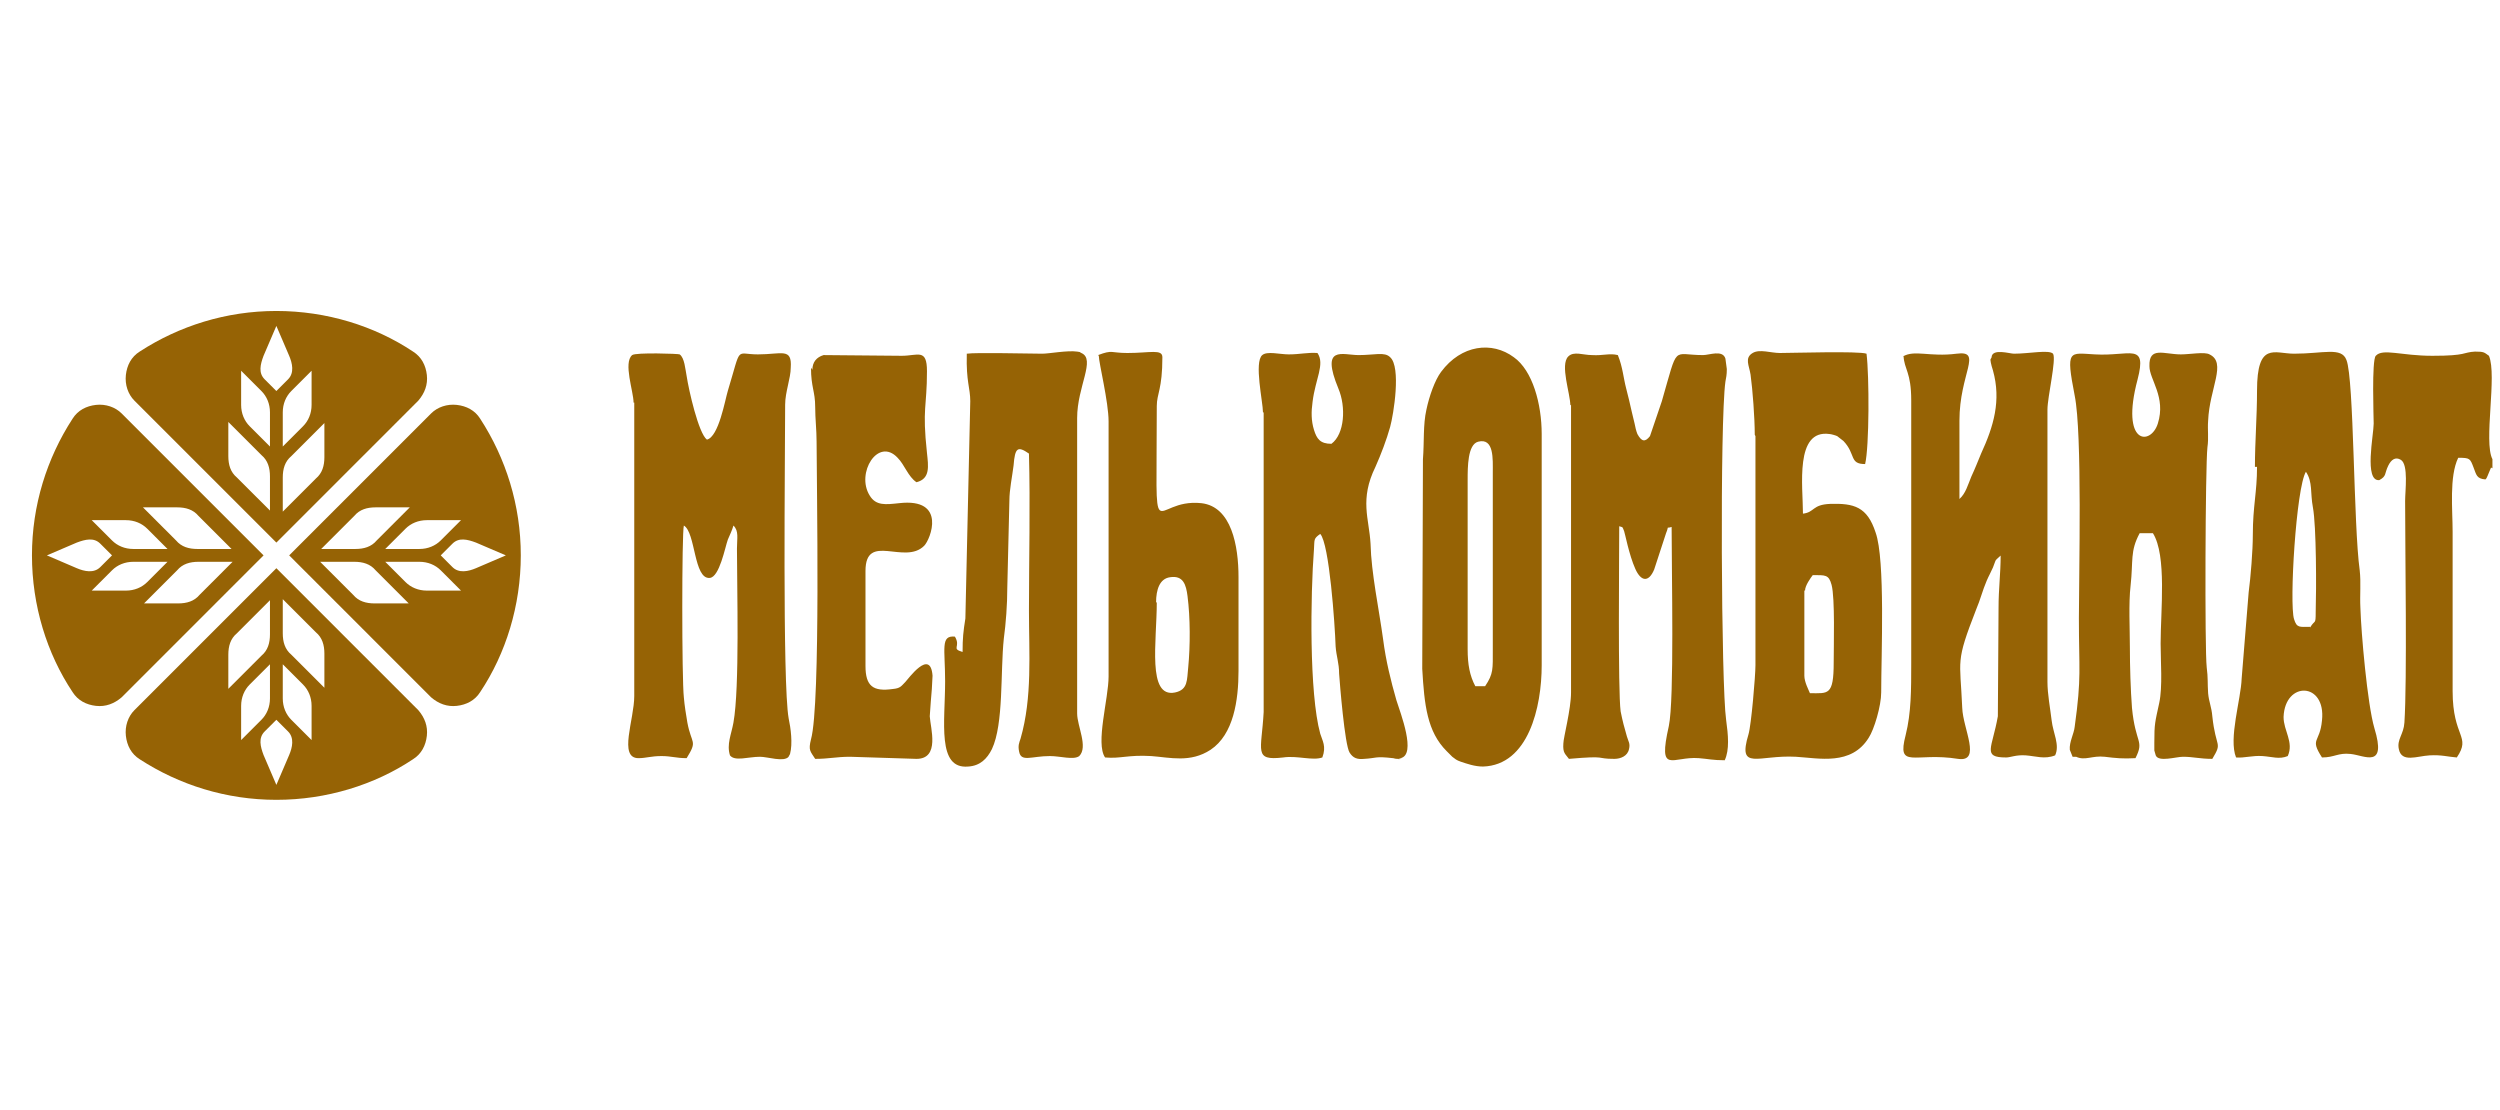 <svg width="205" height="91" viewBox="0 0 205 91" fill="none" xmlns="http://www.w3.org/2000/svg">
<g clip-path="url(#clip0_1202_5317)">
<path fill-rule="evenodd" clip-rule="evenodd" d="M128.825 33.184V56.785C128.825 58.16 128.195 60.508 128.195 60.966C128.137 61.768 128.366 61.825 128.653 62.227C131.918 61.94 130.772 62.227 132.376 62.227C132.892 62.227 133.464 61.997 133.579 61.425C133.694 60.966 133.522 60.794 133.407 60.394C133.178 59.592 133.064 59.191 132.892 58.331C132.663 56.613 132.777 45.443 132.777 43.152C133.121 43.266 133.006 43.152 133.178 43.553C133.235 43.667 133.579 45.5 134.095 46.646C134.553 47.677 135.183 47.791 135.641 46.703L136.615 43.724C136.901 43.037 136.558 43.381 137.073 43.209C137.073 46.989 137.302 57.358 136.844 59.534C135.928 63.601 137.131 61.997 139.307 62.169C140.052 62.227 140.453 62.341 141.427 62.341C141.828 61.482 141.713 60.279 141.541 59.019C141.14 56.212 141.026 34.559 141.484 31.294C141.541 30.951 141.599 30.779 141.599 30.263L141.484 29.404C141.255 28.659 140.167 29.117 139.651 29.117C137.073 29.117 137.646 28.144 136.271 32.898L135.298 35.762C134.897 36.278 134.61 36.22 134.266 35.59C134.152 35.304 134.095 35.017 134.037 34.731C133.865 34.044 133.751 33.528 133.579 32.783C133.464 32.268 133.464 32.383 133.35 31.867C133.121 31.008 133.064 30.091 132.663 29.117C131.975 28.946 131.46 29.175 130.543 29.117C129.798 29.117 129.054 28.774 128.596 29.232C127.908 29.919 128.767 32.268 128.767 33.242L128.825 33.184ZM66.502 30.148C66.502 31.752 66.845 32.096 66.845 33.356C66.845 34.33 66.96 35.247 66.96 36.22C66.96 39.486 67.304 57.758 66.502 60.623C66.272 61.539 66.444 61.596 66.845 62.227C67.991 62.227 68.564 62.055 69.71 62.055L75.151 62.227C77.099 62.227 76.297 59.706 76.24 58.732C76.297 57.758 76.354 57.243 76.411 56.498C76.411 56.269 76.469 55.639 76.469 55.41C76.297 53.119 74.464 55.696 74.235 55.925C73.891 56.269 73.834 56.441 73.204 56.498C71.6 56.727 70.97 56.269 70.97 54.608V46.818C70.97 43.61 74.177 46.359 75.781 44.755C76.297 44.24 77.672 40.803 73.719 41.261C72.631 41.376 71.829 41.49 71.313 40.631C70.168 38.798 72.001 35.819 73.605 37.538C74.177 38.111 74.464 39.084 75.151 39.543C76.297 39.256 76.125 38.225 76.011 37.137C75.61 33.414 76.011 33.414 76.011 30.435C76.011 28.545 75.266 29.175 73.948 29.175L67.533 29.117C66.96 29.289 66.616 29.69 66.616 30.32L66.502 30.148ZM79.276 29.06C79.218 31.294 79.562 31.81 79.562 32.898L79.161 50.713C78.989 51.801 78.932 52.317 78.932 53.462C77.958 53.176 78.817 53.061 78.302 52.202C77.099 52.088 77.5 53.176 77.5 55.868C77.5 59.191 76.812 63.086 79.39 62.857C80.364 62.799 80.937 62.227 81.338 61.425C82.312 59.362 82.025 55.066 82.312 52.374C82.483 51.114 82.598 49.567 82.598 48.192L82.77 41.032C82.77 40.173 82.999 39.084 83.113 38.168C83.228 36.679 83.457 36.564 84.374 37.194C84.488 41.433 84.374 45.844 84.374 50.083C84.374 53.577 84.66 57.186 83.686 60.565C83.572 60.909 83.457 61.138 83.572 61.654C83.744 62.513 84.603 61.997 86.092 61.997C86.951 61.997 88.04 62.341 88.498 61.997C89.243 61.253 88.326 59.534 88.326 58.503V34.273C88.326 31.695 89.873 29.461 88.67 28.946C88.441 28.831 88.67 28.888 88.326 28.831C87.524 28.716 86.035 29.003 85.462 29.003C84.374 29.003 80.02 28.888 79.276 29.003V29.06ZM52.009 33.013V57.071C52.009 59.019 50.692 62.169 52.353 62.169C52.983 62.169 53.384 61.997 54.243 61.997C55.045 61.997 55.446 62.169 56.305 62.169C57.222 60.68 56.706 61.081 56.363 59.248C56.248 58.56 56.134 57.873 56.076 57.186C55.904 55.696 55.904 43.667 56.076 43.094C57.05 43.667 56.878 47.505 58.196 47.39C58.998 47.333 59.456 44.87 59.685 44.24C59.857 43.839 60.029 43.495 60.143 43.094C60.602 43.553 60.43 44.125 60.43 44.985C60.43 48.25 60.659 56.384 60.143 59.248C59.971 60.222 59.571 61.024 59.857 61.94C60.258 62.456 61.346 62.055 62.32 62.055C62.95 62.055 64.268 62.513 64.669 62.055C64.669 61.997 64.726 61.94 64.726 61.94L64.783 61.825C65.012 60.966 64.841 59.706 64.669 58.904C64.153 56.04 64.382 37.309 64.382 33.184C64.382 32.153 64.841 31.008 64.841 30.148C64.955 28.487 64.096 29.06 62.148 29.06C60.258 29.06 60.831 28.258 59.685 32.039C59.456 32.783 58.94 35.819 57.967 36.049C57.279 35.533 56.477 31.982 56.305 30.836C56.191 30.263 56.134 29.347 55.733 29.06C55.675 29.003 52.124 28.888 51.837 29.117C51.093 29.747 51.952 32.096 51.952 33.013H52.009ZM156.091 29.175C156.148 30.32 156.721 30.492 156.721 32.841V54.379C156.721 56.556 156.721 58.446 156.263 60.279C155.518 63.143 157.007 61.654 160.559 62.227C162.507 62.513 160.96 59.763 160.903 58.045C160.731 53.978 160.33 54.379 162.048 49.968C162.392 49.166 162.564 48.422 162.908 47.62C163.079 47.219 163.251 46.932 163.423 46.531C163.709 45.844 163.48 46.073 164.053 45.557C164.053 47.047 163.881 48.25 163.881 49.854L163.824 58.732C163.366 61.367 162.507 62.112 164.511 62.112C164.855 62.112 165.313 61.883 166.115 61.94C166.917 61.997 167.662 62.284 168.521 61.94C168.922 61.081 168.349 60.107 168.235 59.076C168.12 58.102 167.891 56.899 167.891 55.925V33.585C167.891 32.554 168.636 29.461 168.349 29.003C168.006 28.659 166.402 29.003 165.142 29.003C164.798 29.003 163.366 28.545 163.308 29.289C163.308 29.347 163.251 29.404 163.251 29.404C163.194 29.633 163.194 29.289 163.251 29.747C163.251 29.805 163.366 30.206 163.423 30.378C164.11 32.841 163.48 34.96 162.449 37.194C162.163 37.882 161.991 38.34 161.647 39.084C161.361 39.772 161.189 40.459 160.674 40.918C160.674 38.798 160.674 36.621 160.674 34.502C160.674 30.607 162.621 28.716 160.444 29.003C158.21 29.289 157.007 28.659 156.034 29.232L156.091 29.175ZM126.419 54.551V35.59C126.419 33.127 125.674 30.378 124.128 29.289C122.352 27.972 119.831 28.258 118.17 30.492C117.655 31.18 117.196 32.497 116.967 33.585C116.681 34.846 116.795 36.22 116.681 37.653L116.624 54.837C116.795 57.816 117.025 59.992 118.628 61.596C118.743 61.711 118.686 61.654 118.858 61.825C119.087 62.055 118.915 61.883 119.087 62.055C119.316 62.227 119.43 62.341 119.774 62.456C120.29 62.627 120.92 62.857 121.607 62.857C125.33 62.742 126.419 57.988 126.419 54.551ZM143.947 35.762V54.551C143.947 55.41 143.603 59.477 143.374 60.222C142.458 63.258 144.176 61.883 147.269 62.055C149.16 62.169 151.795 62.799 153.227 60.508C153.685 59.821 154.258 57.873 154.258 56.785C154.258 53.749 154.602 45.901 153.8 43.667C153.112 41.548 152.024 41.261 150.076 41.319C148.587 41.376 148.816 42.006 147.842 42.12C147.842 39.886 147.155 35.189 150.019 35.59C150.134 35.59 150.535 35.705 150.649 35.762L151.165 36.163C152.196 37.252 151.623 38.053 152.94 38.053C153.284 36.621 153.284 30.836 153.055 29.003C152.425 28.774 146.926 28.946 145.952 28.946C145.207 28.946 144.291 28.602 143.718 28.946C143.031 29.347 143.432 29.977 143.546 30.721C143.718 31.982 143.89 34.273 143.89 35.648L143.947 35.762ZM170.24 62.055C170.984 62.398 171.557 61.94 172.588 62.055C173.505 62.169 174.078 62.227 175.109 62.169C175.853 60.68 175.109 61.024 174.822 58.045C174.708 56.556 174.65 54.608 174.65 53.119C174.65 51.572 174.536 49.51 174.708 48.02C174.937 45.958 174.65 45.214 175.452 43.724H176.541C177.686 45.557 177.171 50.083 177.171 52.775C177.171 54.207 177.343 56.327 177.056 57.644C176.713 59.248 176.655 59.305 176.655 60.909C176.655 61.024 176.655 61.425 176.655 61.539L176.77 61.94C176.999 62.513 178.431 62.055 179.004 62.055C179.863 62.055 180.379 62.227 181.41 62.227C182.269 60.794 181.696 61.425 181.41 58.732C181.352 57.988 181.123 57.529 181.066 56.842C181.009 56.04 181.066 55.582 180.951 54.723C180.78 53.291 180.837 38.225 181.009 36.679C181.123 35.934 181.009 35.247 181.066 34.502C181.181 31.81 182.613 29.747 181.181 29.06C180.78 28.831 179.577 29.06 178.832 29.06C177.457 29.06 176.197 28.373 176.254 30.034C176.254 31.122 177.629 32.554 176.942 34.731C176.369 36.564 173.848 36.507 175.28 31.122C176.082 28.029 174.65 29.232 171.786 29.06C169.667 28.946 169.38 28.602 170.125 32.44C170.755 35.533 170.469 47.104 170.469 50.713C170.469 54.952 170.698 55.467 170.125 59.592C170.068 60.164 169.667 60.852 169.724 61.482L169.953 62.055H170.24ZM185.076 38.283C185.076 40.402 184.732 41.49 184.732 43.839C184.732 45.156 184.56 47.276 184.388 48.593L183.816 55.639C183.758 57.358 182.727 60.565 183.357 62.112C184.045 62.169 184.675 61.94 185.534 61.997C186.336 62.055 186.909 62.284 187.596 61.997C188.112 60.852 187.252 59.935 187.252 58.79C187.367 55.811 190.747 55.925 190.403 59.076C190.231 60.966 189.372 60.508 190.403 62.112C191.434 62.112 191.72 61.711 192.752 61.825C193.897 61.94 195.73 63.086 194.699 59.706C194.126 57.758 193.611 51.858 193.553 49.854C193.496 48.765 193.611 47.791 193.496 46.76C192.981 43.094 193.038 31.065 192.408 29.518C192.007 28.43 190.518 29.003 188.112 29.003C186.508 29.003 185.076 27.972 185.076 32.039C185.076 34.215 184.904 36.22 184.904 38.283H185.076ZM103.62 33.815V58.389C103.449 61.596 102.761 62.398 105.224 62.112C106.37 61.94 107.63 62.398 108.432 62.112C108.776 61.195 108.432 60.737 108.26 60.164C107.344 56.842 107.458 48.765 107.745 45.042C107.802 44.24 107.688 44.183 108.26 43.782C109.005 44.584 109.463 51.228 109.521 53.004C109.578 53.806 109.807 54.379 109.807 55.238C109.864 56.04 110.265 61.081 110.666 61.711C110.953 62.169 111.296 62.284 111.869 62.227C112.9 62.169 112.728 61.997 114.218 62.169C114.332 62.169 114.332 62.227 114.619 62.227C115.535 62.169 114.16 62.341 114.848 62.169C116.165 61.883 114.848 58.503 114.504 57.415C114.046 55.811 113.645 54.207 113.416 52.431C113.072 49.911 112.442 46.989 112.385 44.584C112.27 42.522 111.468 40.975 112.786 38.283C113.244 37.252 113.702 36.049 113.989 35.017C114.275 33.986 114.905 30.091 113.989 29.289C113.53 28.831 112.728 29.117 111.411 29.117C110.093 29.117 108.26 28.258 109.75 31.867C110.38 33.356 110.265 35.59 109.177 36.392C108.26 36.392 107.974 35.991 107.745 35.247C107.516 34.502 107.516 33.757 107.63 32.955C107.859 31.065 108.661 29.862 108.031 28.946C107.229 28.888 106.599 29.06 105.683 29.06C104.938 29.06 103.907 28.774 103.506 29.117C102.819 29.69 103.563 32.955 103.563 33.815H103.62ZM90.102 29.175C90.102 29.747 90.904 32.955 90.904 34.559V55.467C90.904 57.3 89.815 60.966 90.617 62.112C91.878 62.227 92.508 61.883 94.398 61.997C95.945 62.112 97.606 62.57 99.267 61.482C101.157 60.222 101.558 57.415 101.558 55.009V47.333C101.558 44.755 100.986 41.548 98.522 41.261C94.284 40.803 94.856 45.901 94.856 33.299C94.856 32.268 95.315 31.924 95.315 29.289C95.315 28.602 94.284 28.946 92.45 28.946C91.076 28.946 91.248 28.659 90.045 29.117L90.102 29.175ZM204.38 38.397V37.653C203.635 36.22 204.781 30.779 204.093 29.175C203.692 28.888 203.692 28.831 202.948 28.831C201.917 28.888 202.318 29.175 199.454 29.175C196.876 29.175 195.386 28.545 194.814 29.175C194.47 29.518 194.642 34.273 194.642 34.731C194.642 35.648 193.84 39.486 195.1 39.371C195.73 39.027 195.501 38.855 195.845 38.168C196.074 37.71 196.418 37.423 196.876 37.71C197.506 38.111 197.22 40.23 197.22 41.089C197.22 45.271 197.391 55.754 197.162 59.248C197.105 60.222 196.532 60.623 196.704 61.425C196.933 62.57 198.193 61.997 199.224 61.94C200.198 61.883 200.714 62.055 201.458 62.112C202.661 60.336 201.115 60.508 201.115 56.67V43.61C201.115 41.777 200.828 39.084 201.573 37.538C202.547 37.538 202.547 37.595 202.833 38.34C203.062 38.913 203.062 39.256 203.807 39.314C203.922 39.199 203.864 39.256 203.979 39.027L204.265 38.34L204.38 38.397ZM120.347 39.371V53.233C120.347 54.493 120.519 55.41 120.977 56.269H121.779C122.466 55.238 122.409 54.894 122.409 53.233V38.741C122.409 37.653 122.524 35.877 121.206 36.22C120.347 36.45 120.347 38.283 120.347 39.371ZM94.856 49.395C94.856 52.603 94.054 57.243 96.346 56.785C97.434 56.556 97.319 55.754 97.434 54.723C97.606 52.947 97.606 50.656 97.377 48.88C97.262 47.963 97.033 47.161 95.945 47.333C95.085 47.448 94.799 48.364 94.799 49.395H94.856ZM147.957 48.422V55.41C147.957 55.925 148.301 56.556 148.415 56.842C149.904 56.842 150.363 57.071 150.363 54.322C150.363 52.947 150.477 49.052 150.191 47.963C149.962 47.104 149.675 47.161 148.644 47.161C148.472 47.39 148.014 48.02 148.014 48.422H147.957ZM189.429 51.458C189.83 50.77 189.887 51.286 189.887 50.197C189.945 48.307 189.945 43.152 189.658 41.605C189.429 40.402 189.658 39.543 189.085 38.684C188.284 40.001 187.711 49.51 188.112 50.77C188.341 51.515 188.57 51.4 189.429 51.4V51.458Z" fill="#966305"/>
<path fill-rule="evenodd" clip-rule="evenodd" d="M22.662 65.586C26.775 65.586 30.713 64.361 33.864 62.26C34.564 61.822 34.914 61.122 35.002 60.334C35.09 59.547 34.827 58.847 34.302 58.234L22.662 46.594L11.021 58.234C10.496 58.759 10.234 59.547 10.321 60.334C10.409 61.122 10.759 61.822 11.459 62.26C14.697 64.361 18.548 65.586 22.662 65.586ZM22.137 49.219L19.423 51.933C18.898 52.37 18.723 52.983 18.723 53.683V56.484L21.436 53.77C21.962 53.333 22.137 52.72 22.137 52.02V49.219ZM22.662 59.022L21.699 59.984C21.174 60.51 21.349 61.21 21.611 61.91L22.662 64.361L23.712 61.91C23.974 61.297 24.149 60.51 23.624 59.984L22.662 59.022ZM23.187 54.471L24.85 56.133C25.287 56.571 25.55 57.184 25.55 57.884V60.685L23.887 59.022C23.449 58.584 23.187 57.971 23.187 57.271V54.471ZM23.187 49.132L25.9 51.845C26.425 52.283 26.6 52.895 26.6 53.595V56.396L23.887 53.683C23.362 53.245 23.187 52.633 23.187 51.933V49.132ZM22.137 54.471L20.474 56.133C20.036 56.571 19.773 57.184 19.773 57.884V60.685L21.436 59.022C21.874 58.584 22.137 57.971 22.137 57.271V54.471Z" fill="#966305"/>
<path fill-rule="evenodd" clip-rule="evenodd" d="M22.662 25.5C26.775 25.5 30.713 26.725 33.864 28.826C34.564 29.263 34.914 29.963 35.002 30.751C35.09 31.539 34.827 32.239 34.302 32.852L22.662 44.492L11.021 32.852C10.496 32.327 10.234 31.539 10.321 30.751C10.409 29.963 10.759 29.263 11.459 28.826C14.697 26.725 18.548 25.5 22.662 25.5ZM22.137 41.866L19.423 39.153C18.898 38.716 18.723 38.103 18.723 37.403V34.602L21.436 37.315C21.962 37.753 22.137 38.365 22.137 39.066V41.866ZM22.662 32.064L21.699 31.101C21.174 30.576 21.349 29.876 21.611 29.176L22.662 26.725L23.712 29.176C23.974 29.788 24.149 30.576 23.624 31.101L22.662 32.064ZM23.187 36.615L24.85 34.952C25.287 34.515 25.55 33.902 25.55 33.202V30.401L23.887 32.064C23.449 32.502 23.187 33.114 23.187 33.814V36.615ZM23.187 41.954L25.9 39.241C26.425 38.803 26.6 38.191 26.6 37.49V34.69L23.887 37.403C23.362 37.84 23.187 38.453 23.187 39.153V41.954ZM22.137 36.615L20.474 34.952C20.036 34.515 19.773 33.902 19.773 33.202V30.401L21.436 32.064C21.874 32.502 22.137 33.114 22.137 33.814V36.615Z" fill="#966305"/>
<path fill-rule="evenodd" clip-rule="evenodd" d="M2.621 45.541C2.621 49.655 3.846 53.593 5.947 56.744C6.384 57.444 7.085 57.794 7.872 57.882C8.66 57.969 9.36 57.707 9.973 57.182L21.613 45.541L9.973 33.901C9.448 33.376 8.66 33.114 7.872 33.201C7.085 33.289 6.384 33.639 5.947 34.339C3.846 37.577 2.621 41.428 2.621 45.541ZM18.987 45.016L16.274 42.303C15.837 41.778 15.224 41.603 14.524 41.603H11.723L14.436 44.316C14.874 44.841 15.487 45.016 16.187 45.016H18.987ZM9.185 45.541L8.222 44.579C7.697 44.054 6.997 44.229 6.297 44.491L3.846 45.541L6.297 46.592C6.91 46.854 7.697 47.029 8.222 46.504L9.185 45.541ZM13.736 46.067L12.073 47.73C11.636 48.167 11.023 48.43 10.323 48.43H7.522L9.185 46.767C9.623 46.329 10.235 46.067 10.936 46.067H13.736ZM19.075 46.067L16.362 48.78C15.924 49.305 15.312 49.48 14.611 49.48H11.811L14.524 46.767C14.961 46.242 15.574 46.067 16.274 46.067H19.075ZM13.736 45.016L12.073 43.353C11.636 42.916 11.023 42.653 10.323 42.653H7.522L9.185 44.316C9.623 44.754 10.235 45.016 10.936 45.016H13.736Z" fill="#966305"/>
<path fill-rule="evenodd" clip-rule="evenodd" d="M42.705 45.541C42.705 49.655 41.48 53.593 39.379 56.744C38.941 57.444 38.241 57.794 37.454 57.882C36.666 57.969 35.966 57.707 35.353 57.182L23.713 45.541L35.353 33.901C35.878 33.376 36.666 33.114 37.454 33.201C38.241 33.289 38.941 33.639 39.379 34.339C41.48 37.577 42.705 41.428 42.705 45.541ZM26.338 45.016L29.052 42.303C29.489 41.778 30.102 41.603 30.802 41.603H33.603L30.89 44.316C30.452 44.841 29.839 45.016 29.139 45.016H26.338ZM36.141 45.541L37.103 44.579C37.629 44.054 38.329 44.229 39.029 44.491L41.48 45.541L39.029 46.592C38.416 46.854 37.629 47.029 37.103 46.504L36.141 45.541ZM31.59 46.067L33.253 47.73C33.69 48.167 34.303 48.43 35.003 48.43H37.804L36.141 46.767C35.703 46.329 35.09 46.067 34.39 46.067H31.59ZM26.251 46.067L28.964 48.78C29.402 49.305 30.014 49.48 30.715 49.48H33.515L30.802 46.767C30.364 46.242 29.752 46.067 29.052 46.067H26.251ZM31.59 45.016L33.253 43.353C33.69 42.916 34.303 42.653 35.003 42.653H37.804L36.141 44.316C35.703 44.754 35.09 45.016 34.39 45.016H31.59Z" fill="#966305"/>
</g>
<defs>
<clipPath id="clip0_1202_5317">
<rect width="204" height="90" fill="white" transform="translate(0.5 0.5)"/>
</clipPath>
</defs>
</svg>
